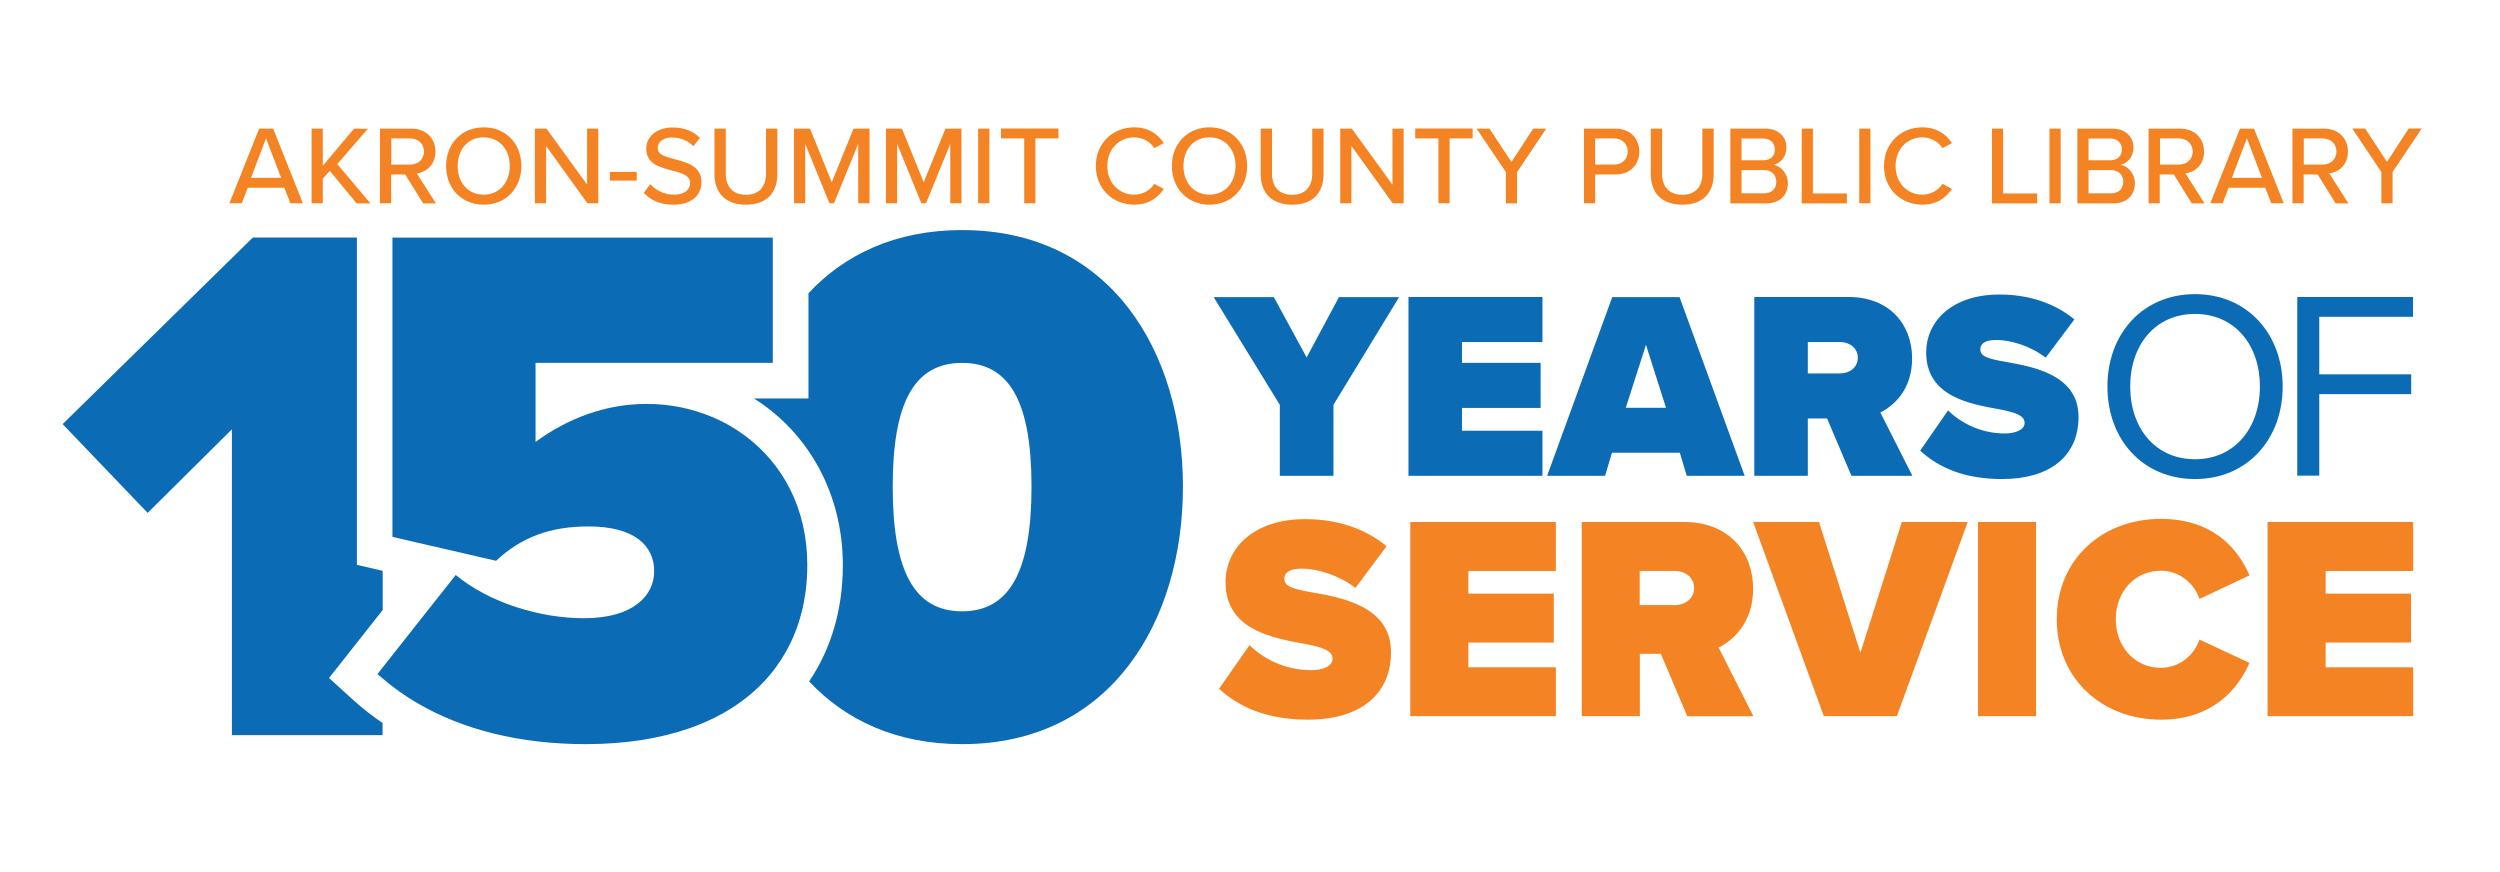 <?xml version="1.0" encoding="utf-8"?>
<!-- Generator: Adobe Illustrator 28.2.0, SVG Export Plug-In . SVG Version: 6.00 Build 0)  -->
<svg version="1.1" xmlns="http://www.w3.org/2000/svg" xmlns:xlink="http://www.w3.org/1999/xlink" x="0px" y="0px" width="1920px"
	 height="670px" viewBox="0 0 1920 670" style="enable-background:new 0 0 1920 670;" xml:space="preserve">
<style type="text/css">
	.st0{fill:#0B6BB4;}
	.st1{fill:#F48323;}
</style>
<g id="Layer_2">
	<g>
		<g>
			<g>
				<g>
					<g>
						<path class="st0" d="M252.7,520.7l41.2-52.2v-30.1l-19.8-4.6V182.4h-79.9L48.1,325.7l65.3,68.2l64.7-64.2v234.9h115.7v-9.3
							c-7.9-5.4-15.3-11.2-22.3-17.5L252.7,520.7z"/>
						<path class="st0" d="M738.9,176.7c-50.9,0-90.1,18.6-118,48.5V306h-41.9c41.7,26.3,68.3,72.8,68.3,128
							c0,34.3-9.1,64.5-25.9,89.3c27.8,29.7,66.9,48.2,117.5,48.2c114,0,169.6-94,169.6-197.7C908.5,270.1,852.9,176.7,738.9,176.7z
							 M738.9,469.5c-36.7,0-53.3-30.9-53.3-95.7s16.6-95.1,53.3-95.1c36.7,0,53.3,30.4,53.3,95.1S775.5,469.5,738.9,469.5z"/>
						<path class="st0" d="M572,334.5c-7.8-5.8-16.2-10.6-25.2-14.3c-15.5-6.5-32.5-10-50.1-10c-32.1,0-61.3,11.5-85.4,29.2v-60.7
							h146.5h29.2h6.5v-14.2v-49.9v-32.1H321.2h-19.8v229.8l19.8,4.6l59.8,13.8c19.5-18.3,41.8-26.4,71-26.4
							c35.5,0,50.4,14.9,50.4,34.4c0,18.3-15.5,36.1-53.9,36.1c-33.2,0-72.2-11.5-98.5-33.2L321.2,478l-27.3,34.6l-4,5.1
							c1.3,1.2,2.7,2.3,4,3.4c8.3,7.1,17.4,13.6,27.3,19.3c34.2,19.8,77.5,31.1,128.6,31.1c60.9,0,107.6-17.2,136.5-47.6
							c6.8-7.1,12.5-14.9,17.3-23.4c10.7-19,16.4-41.4,16.4-66.6C620,390.1,600.8,355.8,572,334.5z"/>
					</g>
				</g>
			</g>
			<g>
				<path class="st0" d="M982.9,365.4v-54.5l-50.8-82.7h46.2l25.2,46.3l24.8-46.3h46.2l-50.4,82.7v54.5H982.9z"/>
				<path class="st0" d="M1081.7,365.4V228.1h102.9v34.6h-61.8v16h60.4v34.6h-60.4v17.5h61.8v34.6H1081.7z"/>
				<path class="st0" d="M1295.4,365.4l-5.3-17.7h-52.1l-5.3,17.7h-44.5l50-137.2h51.7l50,137.2H1295.4z M1264.1,264.8l-15.5,48.4
					h30.9L1264.1,264.8z"/>
				<path class="st0" d="M1421.9,365.4l-18.7-44h-14.8v44h-41.1V228.1h72.4c31.7,0,48.8,21.4,48.8,47.1c0,23.7-13.6,36.2-24.4,41.6
					l24.6,48.6H1421.9z M1413.4,262.7h-25v24.1h25c6.9,0,13.4-4.5,13.4-12.1C1426.8,267.2,1420.3,262.7,1413.4,262.7z"/>
				<path class="st0" d="M1496.1,315.2c10.2,9.9,25.4,17.7,43.7,17.7c7.7,0,15.1-2.7,15.1-8c0-5.3-5.7-8-19.1-10.5
					c-22.4-4.1-56.5-9.5-56.5-43.8c0-23.2,19.1-44.4,56.3-44.4c22.2,0,42.1,6.4,57.5,19.1l-22,29.4c-11.8-9.1-27-13.6-37.8-13.6
					c-10.2,0-12.4,3.7-12.4,7.2c0,5.4,5.5,7.2,19.9,9.7c22.4,3.9,55.5,10.5,55.5,42.2c0,30.3-22.2,47.7-58.6,47.7
					c-28.9,0-48.6-8.6-63-21.8L1496.1,315.2z"/>
				<path class="st0" d="M1685.8,225.9c40.1,0,67.3,30.5,67.3,71c0,40.5-27.3,71-67.3,71c-40.3,0-67.3-30.5-67.3-71
					C1618.5,256.3,1645.6,225.9,1685.8,225.9z M1685.8,241.1c-30.5,0-49.8,23.7-49.8,55.8c0,31.9,19.3,55.8,49.8,55.8
					c30.3,0,49.8-23.9,49.8-55.8C1735.7,264.8,1716.1,241.1,1685.8,241.1z"/>
				<path class="st0" d="M1764.3,365.4V228.1h88.9v15.2h-72v44.2h70.6v15.2h-70.6v62.6H1764.3z"/>
				<path class="st1" d="M959.6,495.5c11,10.7,27.6,19.2,47.5,19.2c8.4,0,16.3-2.9,16.3-8.7c0-5.8-6.2-8.7-20.8-11.4
					c-24.3-4.5-61.4-10.3-61.4-47.6c0-25.3,20.8-48.3,61.2-48.3c24.1,0,45.7,6.9,62.5,20.8l-23.9,32c-12.8-9.8-29.4-14.8-41.1-14.8
					c-11,0-13.5,4-13.5,7.8c0,5.8,6,7.8,21.6,10.5c24.3,4.2,60.3,11.4,60.3,45.8c0,32.9-24.1,51.9-63.6,51.9
					c-31.4,0-52.8-9.4-68.5-23.7L959.6,495.5z"/>
				<path class="st1" d="M1083.1,550V400.9h111.8v37.6h-67.2v17.4h65.6v37.6h-65.6v19h67.2V550H1083.1z"/>
				<path class="st1" d="M1295.8,550l-20.3-47.9h-16.1V550h-44.6V400.9h78.6c34.5,0,53,23.3,53,51.2c0,25.7-14.8,39.4-26.5,45.2
					l26.7,52.8H1295.8z M1286.5,438.5h-27.2v26.2h27.2c7.5,0,14.6-4.9,14.6-13.2C1301.1,443.4,1294,438.5,1286.5,438.5z"/>
				<path class="st1" d="M1400.7,550l-54.3-149.1h50.6l31.8,100.4l31.8-100.4h50.6L1456.8,550H1400.7z"/>
				<path class="st1" d="M1519.1,550V400.9h44.6V550H1519.1z"/>
				<path class="st1" d="M1579.6,475.6c0-46.1,34.9-77.1,80-77.1c39.8,0,59.2,22.8,68,43.4l-38.4,18.1
					c-3.8-11.6-15.2-21.7-29.6-21.7c-20.3,0-34.7,16.5-34.7,37.3c0,20.8,14.4,37.3,34.7,37.3c14.4,0,25.8-10.1,29.6-21.7l38.4,17.9
					c-8.6,19.9-28.3,43.6-68,43.6C1614.5,552.7,1579.6,521.4,1579.6,475.6z"/>
				<path class="st1" d="M1741.5,550V400.9h111.8v37.6h-67.2v17.4h65.6v37.6h-65.6v19h67.2V550H1741.5z"/>
			</g>
		</g>
		<g>
			<path class="st1" d="M223,156.1l-4.6-11.9h-28.1l-4.6,11.9h-9.5l22.8-57.3h10.8l22.8,57.3H223z M204.3,106.2l-11.5,30.4h23.1
				L204.3,106.2z"/>
			<path class="st1" d="M273.8,156.1l-20.5-24.9l-5.4,6.1v18.8h-8.6V98.8h8.6v28.5l24-28.5h10.7l-23.6,27.2l25.5,30.2H273.8z"/>
			<path class="st1" d="M324.9,156.1L311.2,134h-10.8v22.1h-8.6V98.8H316c10.9,0,18.4,7.1,18.4,17.6c0,10.3-7,15.8-14.3,16.8
				l14.7,23H324.9z M314.9,106.3h-14.4v20.1h14.4c6.2,0,10.7-4,10.7-10.1C325.6,110.4,321.1,106.3,314.9,106.3z"/>
			<path class="st1" d="M371.5,97.8c17.1,0,28.9,12.6,28.9,29.7c0,17-11.8,29.7-28.9,29.7c-17.1,0-28.9-12.6-28.9-29.7
				C342.6,110.5,354.4,97.8,371.5,97.8z M371.5,105.5c-12.3,0-20,9.4-20,22c0,12.5,7.7,22,20,22c12.1,0,20-9.5,20-22
				C391.5,114.8,383.6,105.5,371.5,105.5z"/>
			<path class="st1" d="M451.1,156.1l-31.7-44v44h-8.6V98.8h8.9l31.2,43v-43h8.6v57.3H451.1z"/>
			<path class="st1" d="M468.4,138.7V132h20.6v6.7H468.4z"/>
			<path class="st1" d="M499.4,141.4c3.9,4.3,10.1,8.1,18.1,8.1c9.3,0,12.5-4.7,12.5-8.9c0-6-6.5-7.7-13.8-9.6
				c-9.2-2.4-19.9-5.1-19.9-16.8c0-9.5,8.3-16.3,20.3-16.3c8.9,0,15.8,2.8,20.9,8l-5,6.4c-4.4-4.6-10.4-6.7-16.6-6.7
				c-6.4,0-10.8,3.3-10.8,8.1c0,5.2,6.2,6.8,13.3,8.6c9.4,2.5,20.3,5.4,20.3,17.6c0,8.9-6.2,17.3-21.7,17.3
				c-10.2,0-17.7-3.7-22.6-9.1L499.4,141.4z"/>
			<path class="st1" d="M548.7,98.8h8.7v34.7c0,9.8,5.4,16.1,15.5,16.1c10.1,0,15.4-6.3,15.4-16.1V98.8h8.7v34.8
				c0,14.3-8,23.6-24.1,23.6c-16.1,0-24.2-9.4-24.2-23.5V98.8z"/>
			<path class="st1" d="M659.1,156.1v-45.6l-18.6,45.6H637l-18.6-45.6v45.6h-8.6V98.8h12.3l16.7,41.2l16.7-41.2h12.3v57.3H659.1z"/>
			<path class="st1" d="M729.8,156.1v-45.6l-18.6,45.6h-3.6l-18.6-45.6v45.6h-8.6V98.8h12.3l16.7,41.2l16.7-41.2h12.3v57.3H729.8z"
				/>
			<path class="st1" d="M751.2,156.1V98.8h8.6v57.3H751.2z"/>
			<path class="st1" d="M786.6,156.1v-49.8h-17.8v-7.6h44.1v7.6h-17.7v49.8H786.6z"/>
			<path class="st1" d="M841.6,127.5c0-17.6,13.1-29.7,29.4-29.7c11.3,0,18.3,5.4,22.8,12.1l-7.3,3.9c-3-4.8-8.7-8.3-15.5-8.3
				c-11.6,0-20.6,9.1-20.6,22c0,12.8,8.9,22,20.6,22c6.8,0,12.5-3.5,15.5-8.3l7.3,3.9c-4.6,6.7-11.5,12.1-22.8,12.1
				C854.7,157.1,841.6,145.1,841.6,127.5z"/>
			<path class="st1" d="M928.9,97.8c17.1,0,28.9,12.6,28.9,29.7c0,17-11.8,29.7-28.9,29.7S900,144.5,900,127.5
				C900,110.5,911.8,97.8,928.9,97.8z M928.9,105.5c-12.3,0-20,9.4-20,22c0,12.5,7.7,22,20,22c12.1,0,20-9.5,20-22
				C948.9,114.8,941,105.5,928.9,105.5z"/>
			<path class="st1" d="M968.2,98.8h8.7v34.7c0,9.8,5.4,16.1,15.5,16.1c10.1,0,15.4-6.3,15.4-16.1V98.8h8.7v34.8
				c0,14.3-8,23.6-24.1,23.6c-16.1,0-24.2-9.4-24.2-23.5V98.8z"/>
			<path class="st1" d="M1069.6,156.1l-31.7-44v44h-8.6V98.8h8.9l31.2,43v-43h8.6v57.3H1069.6z"/>
			<path class="st1" d="M1104.7,156.1v-49.8h-17.8v-7.6h44.1v7.6h-17.7v49.8H1104.7z"/>
			<path class="st1" d="M1156.5,156.1v-24L1134,98.8h9.9l16.9,25.6l16.7-25.6h10l-22.4,33.4v24H1156.5z"/>
			<path class="st1" d="M1216.5,156.1V98.8h24.2c11.8,0,18.3,8.1,18.3,17.6s-6.6,17.6-18.3,17.6h-15.6v22.1H1216.5z M1239.5,106.3
				h-14.4v20.1h14.4c6.2,0,10.6-4,10.6-10.1C1250.1,110.4,1245.7,106.3,1239.5,106.3z"/>
			<path class="st1" d="M1267.8,98.8h8.7v34.7c0,9.8,5.4,16.1,15.5,16.1c10.1,0,15.4-6.3,15.4-16.1V98.8h8.7v34.8
				c0,14.3-8,23.6-24.1,23.6c-16.1,0-24.2-9.4-24.2-23.5V98.8z"/>
			<path class="st1" d="M1328.9,156.1V98.8h26.9c10.2,0,16.2,6.3,16.2,14.6c0,7.2-4.7,12-10,13.2c6.1,0.9,11.1,7.1,11.1,14.1
				c0,9-6,15.5-16.6,15.5H1328.9z M1337.5,123.1h16.7c5.8,0,8.9-3.6,8.9-8.3c0-4.7-3.2-8.4-8.9-8.4h-16.7V123.1z M1337.5,148.5h17.1
				c6,0,9.6-3.4,9.6-9c0-4.7-3.3-8.9-9.6-8.9h-17.1V148.5z"/>
			<path class="st1" d="M1383.7,156.1V98.8h8.6v49.8h26.1v7.6H1383.7z"/>
			<path class="st1" d="M1427.9,156.1V98.8h8.6v57.3H1427.9z"/>
			<path class="st1" d="M1446.9,127.5c0-17.6,13.1-29.7,29.4-29.7c11.3,0,18.3,5.4,22.8,12.1l-7.3,3.9c-3-4.8-8.7-8.3-15.5-8.3
				c-11.6,0-20.5,9.1-20.5,22c0,12.8,8.9,22,20.5,22c6.8,0,12.5-3.5,15.5-8.3l7.3,3.9c-4.6,6.7-11.5,12.1-22.8,12.1
				C1459.9,157.1,1446.9,145.1,1446.9,127.5z"/>
			<path class="st1" d="M1529.8,156.1V98.8h8.6v49.8h26.1v7.6H1529.8z"/>
			<path class="st1" d="M1574,156.1V98.8h8.6v57.3H1574z"/>
			<path class="st1" d="M1595.4,156.1V98.8h26.9c10.2,0,16.2,6.3,16.2,14.6c0,7.2-4.7,12-10,13.2c6.1,0.9,11.1,7.1,11.1,14.1
				c0,9-6,15.5-16.6,15.5H1595.4z M1604,123.1h16.7c5.8,0,8.9-3.6,8.9-8.3c0-4.7-3.2-8.4-8.9-8.4H1604V123.1z M1604,148.5h17.1
				c6,0,9.6-3.4,9.6-9c0-4.7-3.3-8.9-9.6-8.9H1604V148.5z"/>
			<path class="st1" d="M1683.2,156.1l-13.7-22.1h-10.8v22.1h-8.6V98.8h24.2c10.9,0,18.4,7.1,18.4,17.6c0,10.3-7,15.8-14.3,16.8
				l14.7,23H1683.2z M1673.3,106.3h-14.4v20.1h14.4c6.2,0,10.7-4,10.7-10.1C1683.9,110.4,1679.5,106.3,1673.3,106.3z"/>
			<path class="st1" d="M1744.3,156.1l-4.6-11.9h-28.1l-4.6,11.9h-9.5l22.8-57.3h10.8l22.8,57.3H1744.3z M1725.6,106.2l-11.5,30.4
				h23.1L1725.6,106.2z"/>
			<path class="st1" d="M1793.7,156.1L1780,134h-10.8v22.1h-8.6V98.8h24.2c10.9,0,18.4,7.1,18.4,17.6c0,10.3-7,15.8-14.3,16.8
				l14.7,23H1793.7z M1783.7,106.3h-14.4v20.1h14.4c6.2,0,10.7-4,10.7-10.1C1794.4,110.4,1789.9,106.3,1783.7,106.3z"/>
			<path class="st1" d="M1828.9,156.1v-24l-22.4-33.4h9.9l16.8,25.6l16.7-25.6h10l-22.4,33.4v24H1828.9z"/>
		</g>
	</g>
</g>
<g id="Layer_1">
</g>
</svg>
